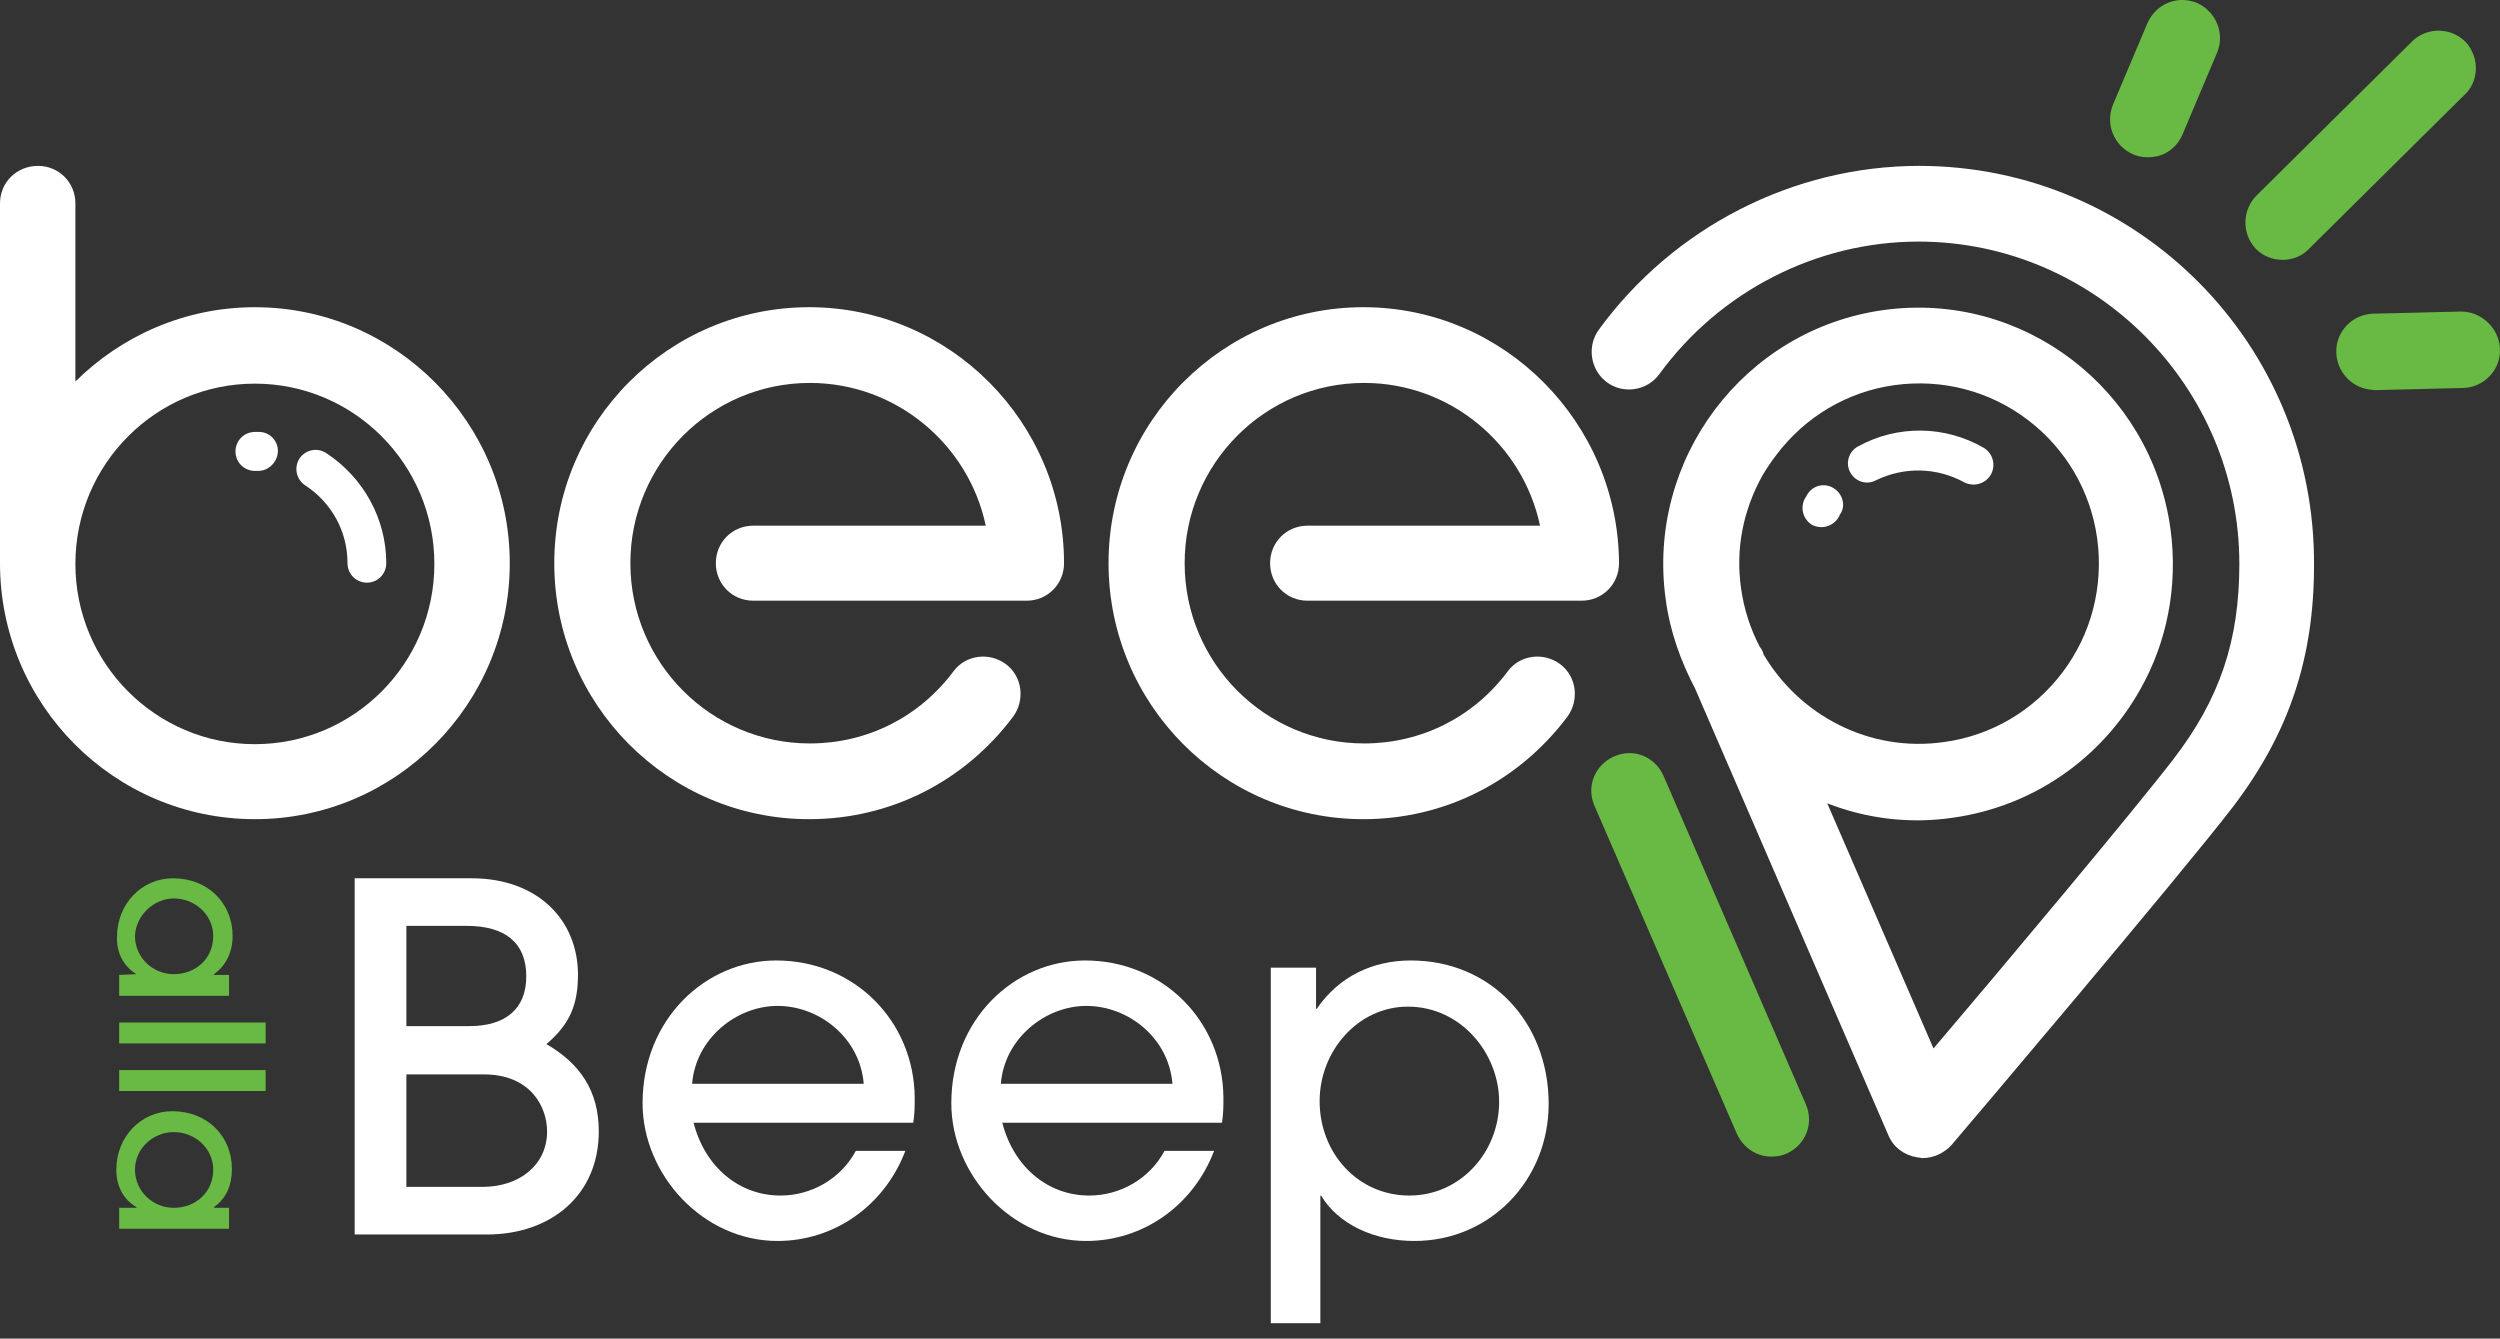 <svg width="127" height="68" viewBox="0 0 127 68" fill="none" xmlns="http://www.w3.org/2000/svg">
<rect x="0" y="0" width="127" height="68" fill="#333333" stroke="none"/>
<path d="M41.105 15.606C33.956 15.606 28.157 21.431 28.157 28.61C28.157 35.789 33.956 41.614 41.105 41.614C45.227 41.614 48.983 39.709 51.463 36.412C52.083 35.57 51.938 34.361 51.099 33.738C50.26 33.115 49.056 33.262 48.436 34.104C46.685 36.449 44.023 37.767 41.142 37.767C36.108 37.767 32.023 33.665 32.023 28.61C32.023 23.555 36.108 19.453 41.142 19.453C45.518 19.453 49.202 22.566 50.077 26.705H38.26C37.202 26.705 36.364 27.548 36.364 28.61C36.364 29.672 37.202 30.515 38.26 30.515H52.156C53.214 30.515 54.053 29.672 54.053 28.61C54.053 21.467 48.254 15.606 41.105 15.606Z" fill="white"/>
<path d="M69.262 15.606C62.113 15.606 56.314 21.431 56.314 28.61C56.314 35.789 62.113 41.614 69.262 41.614C73.384 41.614 77.14 39.709 79.621 36.412C80.24 35.57 80.095 34.361 79.256 33.738C78.417 33.115 77.213 33.262 76.593 34.104C74.843 36.449 72.18 37.767 69.299 37.767C64.265 37.767 60.18 33.665 60.18 28.61C60.18 23.555 64.265 19.453 69.299 19.453C73.675 19.453 77.359 22.566 78.234 26.705H66.417C65.359 26.705 64.521 27.548 64.521 28.61C64.521 29.672 65.359 30.515 66.417 30.515H80.35C81.408 30.515 82.246 29.672 82.246 28.61C82.21 21.467 76.411 15.606 69.262 15.606Z" fill="white"/>
<path d="M97.492 8.427C91.109 8.427 85.019 11.541 81.225 16.742C80.605 17.585 80.788 18.793 81.626 19.416C82.465 20.039 83.669 19.856 84.289 19.013C87.353 14.801 92.277 12.273 97.456 12.273C106.428 12.273 113.759 19.636 113.759 28.647C113.759 32.529 112.774 35.496 110.404 38.573C108.434 41.138 101.65 49.233 98.222 53.262L92.824 40.808C94.793 41.577 96.982 41.87 99.207 41.54C103.364 40.954 106.793 38.464 108.726 35.02C110.075 32.639 110.659 29.782 110.258 26.852C109.273 19.746 102.744 14.764 95.669 15.753C88.593 16.742 83.632 23.335 84.617 30.442C84.836 32.09 85.383 33.592 86.113 34.984L95.924 57.657C96.179 58.28 96.726 58.683 97.383 58.793C97.492 58.793 97.565 58.83 97.675 58.83C98.222 58.83 98.769 58.573 99.133 58.17C99.608 57.621 110.732 44.507 113.431 40.991C116.276 37.255 117.552 33.445 117.552 28.72C117.625 17.475 108.58 8.427 97.492 8.427ZM89.578 33.225V33.189C89.541 33.079 89.468 32.932 89.395 32.859C88.921 31.944 88.593 30.954 88.447 29.892C88.155 27.878 88.556 25.9 89.541 24.141C89.76 23.775 89.979 23.445 90.234 23.116C91.693 21.174 93.845 19.892 96.252 19.563C98.659 19.233 101.067 19.856 103 21.321C104.933 22.786 106.209 24.947 106.538 27.365C106.866 29.782 106.246 32.2 104.787 34.141C103.328 36.083 101.176 37.365 98.769 37.694C94.976 38.244 91.401 36.339 89.578 33.225Z" fill="white"/>
<path d="M12.948 15.607C9.374 15.607 6.164 17.072 3.83 19.38V10.332C3.83 9.27 2.991 8.427 1.933 8.427C0.839 8.427 0 9.27 0 10.332V28.61C0 35.79 5.799 41.614 12.948 41.614C20.097 41.614 25.896 35.79 25.896 28.61C25.896 21.467 20.097 15.607 12.948 15.607ZM12.948 37.804C7.915 37.804 3.83 33.702 3.83 28.647C3.83 23.592 7.915 19.489 12.948 19.489C17.981 19.489 22.066 23.592 22.066 28.647C22.066 33.702 17.981 37.804 12.948 37.804Z" fill="white"/>
<path d="M16.559 23.006C16.085 22.713 15.501 22.86 15.209 23.299C14.917 23.775 15.063 24.361 15.501 24.654C16.851 25.533 17.653 26.999 17.653 28.61C17.653 29.16 18.091 29.599 18.638 29.599C19.185 29.599 19.622 29.16 19.622 28.61C19.622 26.339 18.455 24.251 16.559 23.006Z" fill="white"/>
<path d="M13.167 21.943C13.094 21.943 13.021 21.943 12.948 21.943C12.401 21.943 11.963 22.383 11.963 22.932C11.963 23.482 12.401 23.921 12.948 23.921C12.984 23.921 13.057 23.921 13.094 23.921H13.13C13.641 23.921 14.079 23.482 14.115 22.969C14.152 22.419 13.714 21.943 13.167 21.943Z" fill="white"/>
<path d="M99.79 24.507C99.936 24.581 100.118 24.617 100.264 24.617C100.592 24.617 100.957 24.434 101.14 24.104C101.395 23.628 101.249 23.042 100.775 22.749C98.805 21.613 96.398 21.577 94.392 22.676C93.918 22.932 93.736 23.518 93.991 23.994C94.246 24.471 94.83 24.654 95.304 24.397C96.726 23.701 98.404 23.738 99.79 24.507Z" fill="white"/>
<path d="M93.152 24.801C92.678 24.508 92.094 24.654 91.802 25.13C91.766 25.204 91.73 25.277 91.693 25.314C91.438 25.79 91.584 26.376 92.058 26.669C92.204 26.742 92.386 26.779 92.532 26.779C92.86 26.779 93.225 26.596 93.407 26.266C93.444 26.229 93.444 26.156 93.48 26.119C93.772 25.716 93.626 25.094 93.152 24.801Z" fill="white"/>
<path d="M27.756 53.041C28.923 52.053 29.361 51.063 29.361 49.525C29.361 46.705 27.282 44.617 23.963 44.617H18.018V62.712H24.729C28.011 62.712 30.418 60.697 30.418 57.474C30.418 55.422 29.47 54.031 27.756 53.041ZM20.644 47.034H23.707C25.64 47.034 26.735 47.877 26.735 49.598C26.735 51.283 25.64 52.126 23.853 52.126H20.644V47.034ZM24.51 60.294H20.644V54.58H24.583C26.953 54.58 27.792 56.228 27.792 57.474C27.792 59.195 26.37 60.294 24.51 60.294Z" fill="white"/>
<path d="M39.427 48.792C35.853 48.792 32.643 51.76 32.643 56.045C32.643 59.672 35.707 63.041 39.5 63.041C42.382 63.041 44.935 61.247 45.992 58.463H43.476C42.71 59.891 41.214 60.734 39.646 60.734C37.567 60.734 35.816 59.305 35.233 57.034H46.394C46.467 56.558 46.467 56.192 46.467 55.752C46.43 51.869 43.403 48.792 39.427 48.792ZM35.16 55.056C35.342 52.748 37.421 51.1 39.5 51.1C41.652 51.1 43.695 52.748 43.877 55.056H35.16Z" fill="white"/>
<path d="M55.111 48.792C51.536 48.792 48.327 51.76 48.327 56.045C48.327 59.672 51.39 63.041 55.184 63.041C58.065 63.041 60.618 61.247 61.676 58.463H59.159C58.393 59.891 56.898 60.734 55.33 60.734C53.251 60.734 51.5 59.305 50.916 57.034H62.077C62.15 56.558 62.15 56.192 62.15 55.752C62.114 51.869 59.086 48.792 55.111 48.792ZM50.843 55.056C51.026 52.748 53.105 51.1 55.184 51.1C57.336 51.1 59.378 52.748 59.56 55.056H50.843Z" fill="white"/>
<path d="M71.669 48.792C69.736 48.792 68.022 49.598 66.891 51.247H66.855V49.159H64.557V67.217H67.074V60.734H67.11C67.986 62.199 69.809 63.041 71.852 63.041C75.718 63.041 78.672 59.928 78.672 56.082C78.672 51.906 75.718 48.792 71.669 48.792ZM71.596 60.734C68.97 60.734 67.037 58.573 67.037 55.935C67.037 53.408 68.97 51.137 71.523 51.137C74.222 51.137 76.156 53.518 76.156 55.972C76.156 58.536 74.186 60.734 71.596 60.734Z" fill="white"/>
<path d="M84.508 39.416C84.07 38.427 82.976 37.987 81.991 38.427C81.007 38.866 80.569 39.965 81.007 40.954L88.228 57.584C88.556 58.317 89.249 58.756 89.979 58.756C90.234 58.756 90.489 58.719 90.745 58.61C91.73 58.17 92.167 57.071 91.73 56.082L84.508 39.416Z" fill="#69B945"/>
<path d="M111.607 0.149C110.622 -0.254 109.528 0.185 109.091 1.174L107.34 5.314C106.939 6.303 107.376 7.401 108.361 7.841C108.799 8.024 109.237 8.024 109.674 7.914C110.185 7.768 110.659 7.365 110.878 6.815L112.628 2.676C113.03 1.724 112.592 0.588 111.607 0.149Z" fill="#69B945"/>
<path d="M125.285 2.163C124.555 1.394 123.352 1.358 122.586 2.053L114.671 9.892C113.905 10.625 113.869 11.834 114.562 12.603C115.036 13.116 115.765 13.299 116.385 13.152C116.713 13.079 117.005 12.932 117.261 12.676L125.139 4.874C125.941 4.178 125.978 2.969 125.285 2.163Z" fill="#69B945"/>
<path d="M125.029 15.826L120.543 15.936C119.485 15.973 118.647 16.852 118.683 17.914C118.719 18.866 119.412 19.636 120.324 19.782C120.434 19.782 120.543 19.819 120.653 19.819L125.139 19.709C126.196 19.672 127.035 18.793 126.999 17.731C126.962 16.669 126.051 15.826 125.029 15.826Z" fill="#69B945"/>
<path d="M6.93 49.488L6.055 49.525V50.587H11.635V49.525H10.869V49.488C11.489 49.049 11.817 48.353 11.817 47.547C11.817 45.899 10.577 44.617 8.79 44.617C7.185 44.617 5.945 45.935 5.945 47.584C5.909 48.389 6.273 49.086 6.93 49.488ZM8.826 45.642C9.921 45.642 10.832 46.485 10.832 47.547C10.832 48.719 9.921 49.488 8.826 49.488C7.769 49.488 6.857 48.646 6.857 47.547C6.893 46.521 7.805 45.642 8.826 45.642Z" fill="#69B945"/>
<path d="M13.495 51.943H6.055V53.006H13.495V51.943Z" fill="#69B945"/>
<path d="M13.495 54.361H6.055V55.423H13.495V54.361Z" fill="#69B945"/>
<path d="M11.781 59.379C11.781 57.731 10.541 56.449 8.754 56.449C7.149 56.449 5.909 57.767 5.909 59.416C5.909 60.222 6.237 60.917 6.93 61.321V61.357H6.055V62.419H11.635V61.357H10.869V61.321C11.489 60.881 11.781 60.222 11.781 59.379ZM8.826 61.357C7.769 61.357 6.857 60.515 6.857 59.416C6.857 58.353 7.769 57.511 8.826 57.511C9.921 57.511 10.832 58.353 10.832 59.416C10.832 60.588 9.921 61.357 8.826 61.357Z" fill="#69B945"/>
</svg>
